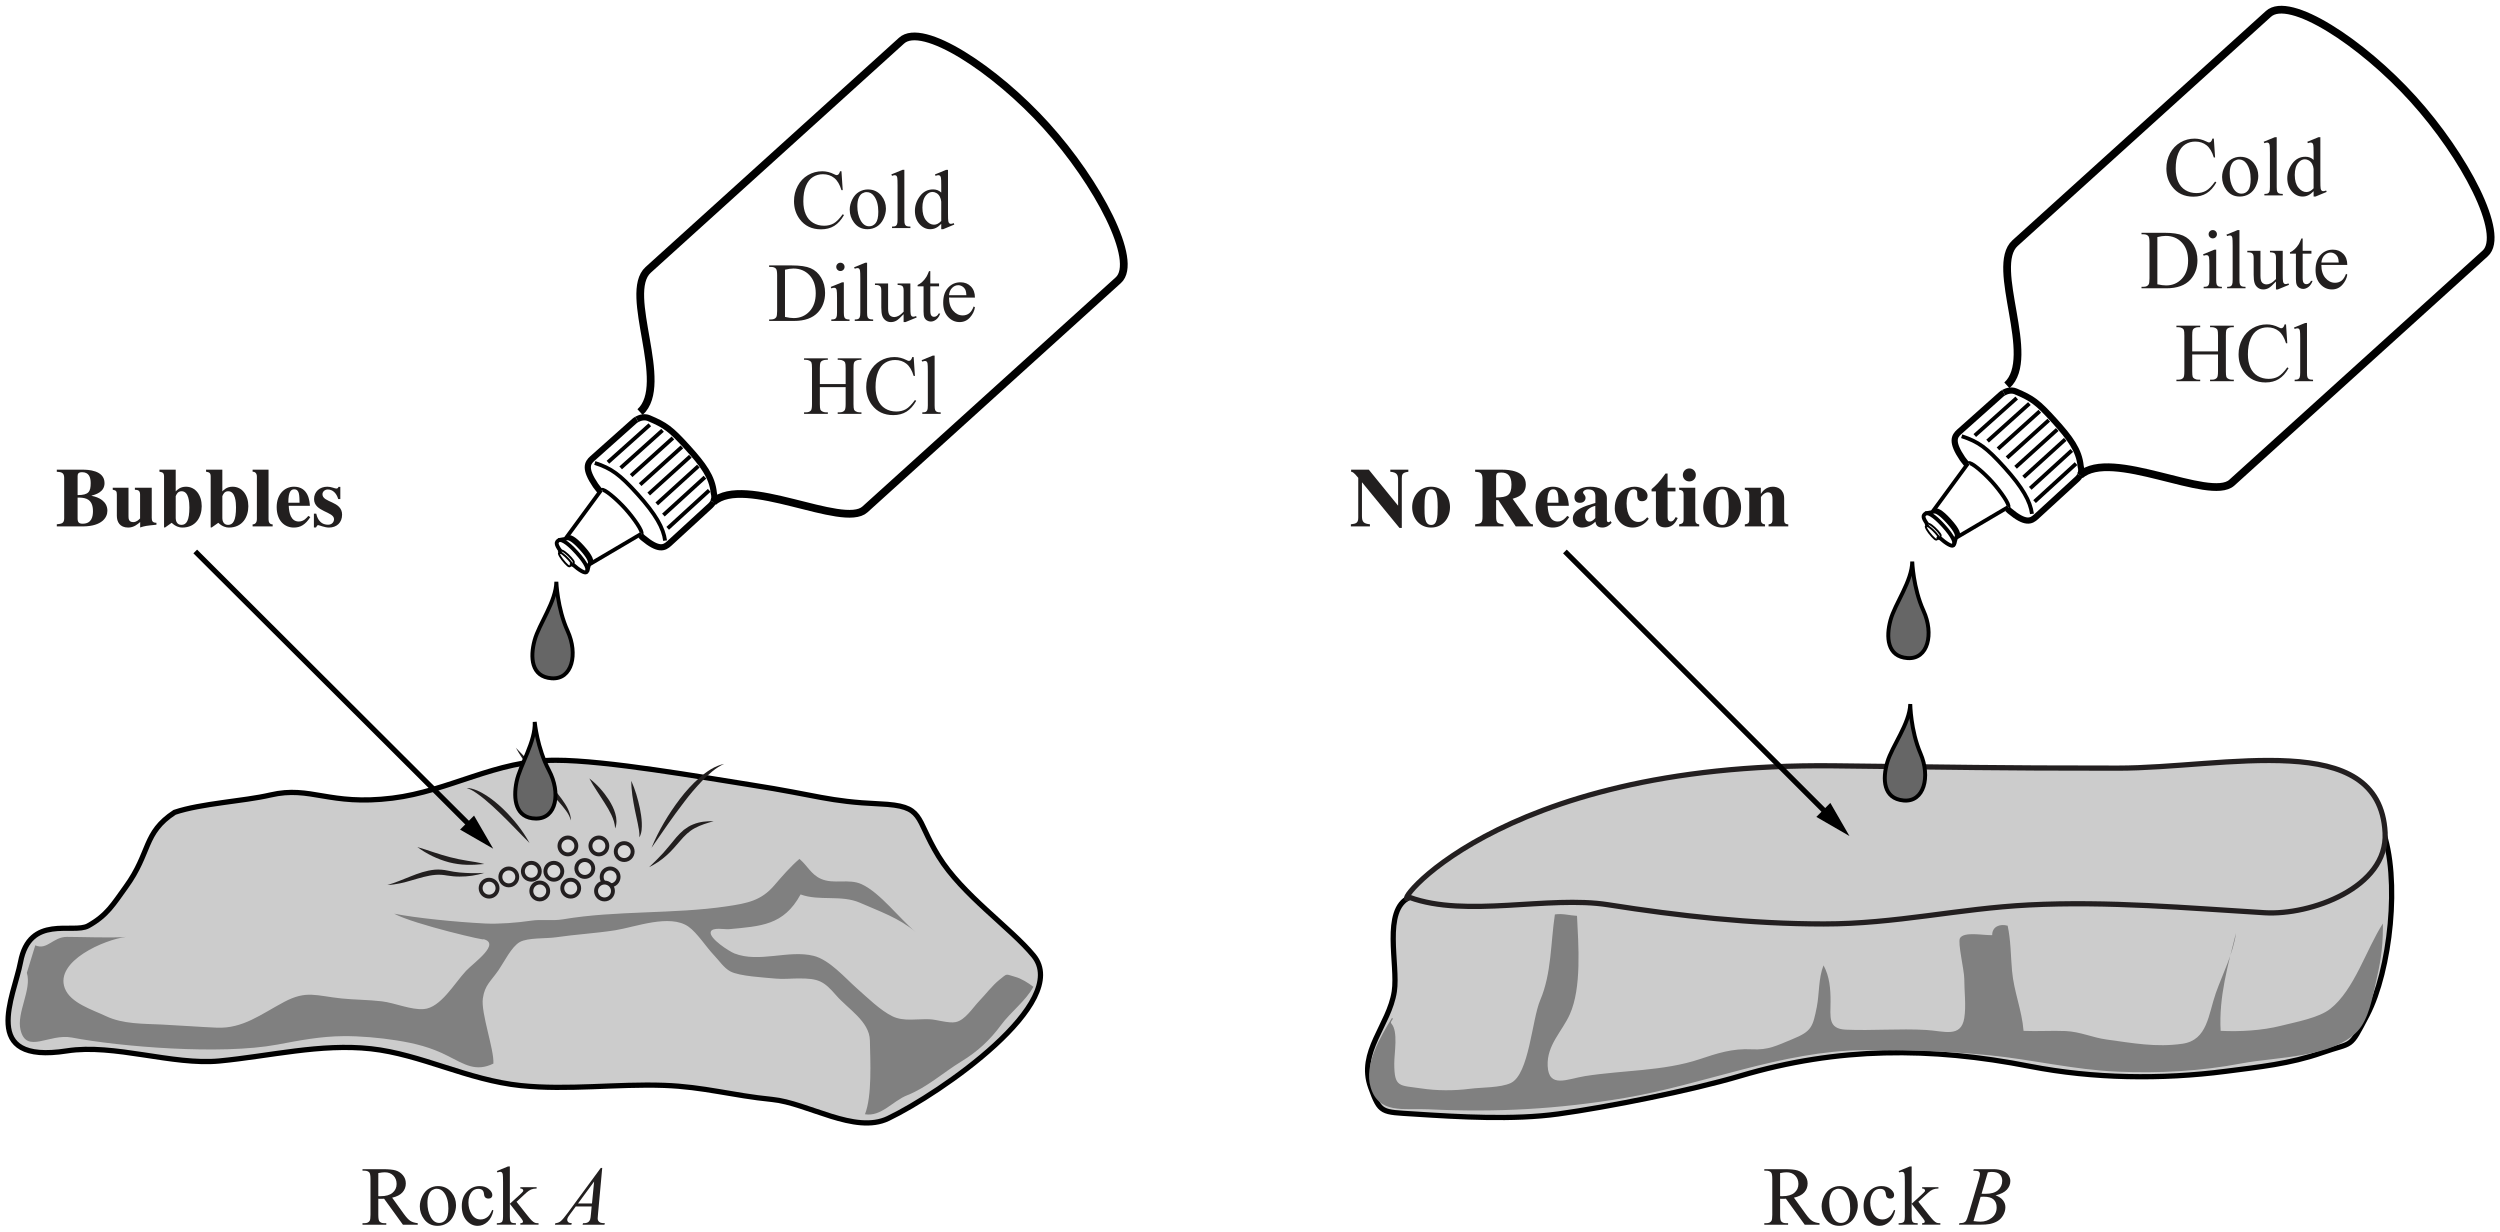 <?xml version="1.0" encoding="utf-8"?>
<!-- Generator: Adobe Illustrator 23.0.3, SVG Export Plug-In . SVG Version: 6.00 Build 0)  -->
<svg version="1.1" id="Layer_1" xmlns="http://www.w3.org/2000/svg" xmlns:xlink="http://www.w3.org/1999/xlink" x="0px" y="0px"
	 width="477px" height="235px" viewBox="0 0 477 235" enable-background="new 0 0 477 235" xml:space="preserve">
<path fill="#CCCCCC" stroke="#000000" d="M268.935,171.213c-5.199,2.401-2.131,12.852-2.903,17.965
	c-0.974,6.451-6.957,11.531-4.511,18.286c1.815,5.011,2.037,4.686,8.326,5.092c8.612,0.557,18.86,1.18,27.506-0.018
	c9.447-1.311,25.276-4.467,34.657-7.247c18.762-5.561,36.275-5.561,55.308-1.837c12.024,2.352,25.042,2.55,37.357,0.952
	c6.275-0.815,12.267-1.423,18.306-3.538c6.128-2.15,5.21-0.545,8.682-7.213c4.386-8.439,6.378-25.988,2.883-35.493"/>
<path fill="#CCCCCC" stroke="#000000" d="M33.317,154.993c5.091-1.714,13.127-2.109,18.281-3.31
	c7.766-1.81,11.124,2.101,23.273,0.602c10.851-1.338,19.727-7.24,31.17-7.229c9.696,0.01,28.084,3.269,37.242,4.7
	c12.89,2.014,14.649,3.175,24.571,3.625c8.659,0.393,6.622,2.482,11.229,10.005c4.481,7.316,13.796,13.658,18.129,18.95
	c7.297,8.909-17.677,26.229-27.747,31.063c-6.346,3.047-15.321-2.95-22.154-3.626c-7.606-0.749-13.014-2.416-20.609-2.685
	c-8.97-0.317-18.401,0.97-27.334,0.042c-10.149-1.058-19.033-5.974-28.591-7.025c-9.549-1.048-19.338,1.412-28.905,2.328
	c-8.943,0.854-20.09-3.334-29.098-1.925c-16.872,2.642-10.071-10.473-8.862-16.917c1.724-9.199,10.051-5.358,12.906-6.94
	c3.623-2.01,4.817-4.156,7.188-7.428C28.776,162.639,27.297,158.926,33.317,154.993z"/>
<g>
	<path fill="#221F1F" d="M79.703,233.673h-2.828l-3.585-4.953c-0.266,0.011-0.482,0.016-0.648,0.016
		c-0.068,0-0.141-0.001-0.219-0.004c-0.078-0.002-0.159-0.006-0.242-0.012v3.078c0,0.667,0.073,1.081,0.219,1.242
		c0.198,0.229,0.495,0.344,0.891,0.344h0.414v0.289h-4.539v-0.289h0.398c0.448,0,0.768-0.146,0.961-0.438
		c0.109-0.161,0.164-0.544,0.164-1.148v-6.844c0-0.666-0.073-1.08-0.219-1.242c-0.203-0.229-0.505-0.344-0.906-0.344h-0.398v-0.289
		h3.859c1.125,0,1.954,0.082,2.488,0.246c0.534,0.164,0.987,0.467,1.359,0.906c0.373,0.44,0.559,0.965,0.559,1.574
		c0,0.651-0.212,1.217-0.637,1.695c-0.424,0.479-1.082,0.818-1.972,1.016l2.187,3.039c0.5,0.698,0.93,1.161,1.289,1.391
		s0.828,0.375,1.406,0.438V233.673z M72.18,228.227c0.099,0,0.185,0.002,0.258,0.004c0.073,0.003,0.133,0.004,0.18,0.004
		c1.01,0,1.772-0.219,2.285-0.656c0.513-0.438,0.77-0.994,0.77-1.672c0-0.661-0.207-1.199-0.621-1.613s-0.962-0.621-1.645-0.621
		c-0.302,0-0.711,0.05-1.227,0.148V228.227z"/>
	<path fill="#221F1F" d="M83.562,226.305c1.083,0,1.953,0.412,2.609,1.234c0.557,0.703,0.836,1.511,0.836,2.422
		c0,0.641-0.154,1.289-0.461,1.945c-0.308,0.656-0.73,1.151-1.27,1.484s-1.14,0.5-1.801,0.5c-1.078,0-1.935-0.43-2.57-1.289
		c-0.537-0.724-0.805-1.536-0.805-2.438c0-0.656,0.163-1.309,0.488-1.957c0.325-0.648,0.754-1.127,1.285-1.438
		C82.406,226.461,82.968,226.305,83.562,226.305z M83.32,226.813c-0.276,0-0.554,0.082-0.832,0.246
		c-0.279,0.164-0.504,0.452-0.676,0.863c-0.172,0.412-0.258,0.94-0.258,1.586c0,1.042,0.207,1.94,0.621,2.695
		s0.959,1.133,1.637,1.133c0.505,0,0.922-0.208,1.25-0.625s0.492-1.133,0.492-2.148c0-1.271-0.273-2.271-0.82-3
		C84.364,227.063,83.893,226.813,83.32,226.813z"/>
	<path fill="#221F1F" d="M94.14,230.954c-0.193,0.942-0.57,1.668-1.133,2.176s-1.185,0.762-1.867,0.762
		c-0.813,0-1.521-0.341-2.125-1.023c-0.604-0.683-0.906-1.604-0.906-2.766c0-1.125,0.334-2.039,1.004-2.742
		c0.669-0.703,1.473-1.055,2.41-1.055c0.703,0,1.281,0.187,1.734,0.559c0.453,0.373,0.68,0.76,0.68,1.16
		c0,0.198-0.064,0.358-0.191,0.48c-0.128,0.123-0.306,0.184-0.535,0.184c-0.308,0-0.539-0.099-0.695-0.297
		c-0.089-0.109-0.147-0.317-0.176-0.625c-0.029-0.307-0.134-0.541-0.316-0.703c-0.183-0.156-0.435-0.234-0.758-0.234
		c-0.521,0-0.94,0.193-1.258,0.578c-0.422,0.511-0.633,1.186-0.633,2.023c0,0.854,0.209,1.608,0.629,2.262
		c0.419,0.653,0.985,0.98,1.699,0.98c0.51,0,0.969-0.175,1.375-0.523c0.286-0.239,0.565-0.675,0.836-1.305L94.14,230.954z"/>
	<path fill="#221F1F" d="M97.28,222.563v7.117l1.82-1.656c0.385-0.354,0.609-0.578,0.672-0.672c0.042-0.063,0.063-0.125,0.063-0.188
		c0-0.104-0.043-0.193-0.129-0.27c-0.086-0.075-0.228-0.118-0.426-0.129v-0.25h3.109v0.25c-0.427,0.011-0.783,0.076-1.066,0.195
		c-0.284,0.12-0.595,0.334-0.934,0.641l-1.836,1.695l1.836,2.32c0.51,0.641,0.854,1.047,1.031,1.219
		c0.25,0.245,0.469,0.403,0.656,0.477c0.13,0.052,0.356,0.078,0.679,0.078v0.281H99.28v-0.281c0.198-0.005,0.332-0.035,0.402-0.09
		s0.105-0.132,0.105-0.23c0-0.12-0.104-0.313-0.313-0.578l-2.195-2.805v2.375c0,0.464,0.032,0.769,0.098,0.914
		c0.065,0.146,0.157,0.25,0.277,0.313c0.12,0.063,0.38,0.097,0.781,0.102v0.281h-3.641v-0.281c0.364,0,0.638-0.044,0.82-0.133
		c0.109-0.058,0.192-0.146,0.25-0.266c0.078-0.172,0.117-0.469,0.117-0.891v-6.516c0-0.828-0.019-1.334-0.055-1.52
		c-0.037-0.185-0.097-0.313-0.18-0.383c-0.083-0.07-0.193-0.105-0.328-0.105c-0.109,0-0.273,0.045-0.492,0.133l-0.133-0.273
		l2.125-0.875H97.28z"/>
	<path fill="#221F1F" d="M114.904,222.837l-0.804,8.813c-0.042,0.411-0.063,0.683-0.063,0.813c0,0.208,0.039,0.367,0.117,0.477
		c0.099,0.151,0.233,0.263,0.402,0.336c0.169,0.073,0.455,0.109,0.855,0.109l-0.086,0.289h-4.171l0.086-0.289h0.18
		c0.338,0,0.614-0.073,0.828-0.219c0.151-0.099,0.268-0.263,0.352-0.492c0.057-0.161,0.112-0.542,0.164-1.141l0.125-1.344h-3.031
		l-1.078,1.461c-0.245,0.328-0.398,0.563-0.461,0.707s-0.094,0.277-0.094,0.402c0,0.167,0.067,0.31,0.203,0.43
		c0.135,0.12,0.359,0.185,0.672,0.195l-0.086,0.289h-3.133l0.086-0.289c0.386-0.016,0.725-0.145,1.02-0.387
		c0.294-0.242,0.733-0.759,1.316-1.551l6.328-8.609H114.904z M113.358,225.438l-3.07,4.18h2.664L113.358,225.438z"/>
</g>
<g>
	<path fill="#221F1F" d="M347.167,233.673h-2.828l-3.586-4.953c-0.266,0.011-0.482,0.016-0.648,0.016
		c-0.067,0-0.141-0.001-0.219-0.004c-0.078-0.002-0.159-0.006-0.242-0.012v3.078c0,0.667,0.073,1.081,0.219,1.242
		c0.198,0.229,0.494,0.344,0.891,0.344h0.414v0.289h-4.539v-0.289h0.398c0.448,0,0.769-0.146,0.961-0.438
		c0.109-0.161,0.164-0.544,0.164-1.148v-6.844c0-0.666-0.073-1.08-0.219-1.242c-0.203-0.229-0.505-0.344-0.906-0.344h-0.398v-0.289
		h3.859c1.125,0,1.954,0.082,2.488,0.246c0.533,0.164,0.986,0.467,1.359,0.906c0.372,0.44,0.559,0.965,0.559,1.574
		c0,0.651-0.213,1.217-0.637,1.695c-0.425,0.479-1.082,0.818-1.973,1.016l2.188,3.039c0.5,0.698,0.93,1.161,1.289,1.391
		s0.828,0.375,1.406,0.438V233.673z M339.643,228.227c0.099,0,0.185,0.002,0.258,0.004c0.073,0.003,0.133,0.004,0.18,0.004
		c1.01,0,1.771-0.219,2.285-0.656c0.513-0.438,0.77-0.994,0.77-1.672c0-0.661-0.207-1.199-0.621-1.613s-0.963-0.621-1.645-0.621
		c-0.303,0-0.711,0.05-1.227,0.148V228.227z"/>
	<path fill="#221F1F" d="M351.026,226.305c1.083,0,1.953,0.412,2.609,1.234c0.557,0.703,0.836,1.511,0.836,2.422
		c0,0.641-0.154,1.289-0.461,1.945c-0.308,0.656-0.73,1.151-1.27,1.484s-1.14,0.5-1.801,0.5c-1.078,0-1.935-0.43-2.57-1.289
		c-0.536-0.724-0.805-1.536-0.805-2.438c0-0.656,0.163-1.309,0.488-1.957s0.754-1.127,1.285-1.438
		C349.87,226.461,350.432,226.305,351.026,226.305z M350.784,226.813c-0.276,0-0.554,0.082-0.832,0.246s-0.504,0.452-0.676,0.863
		c-0.172,0.412-0.258,0.94-0.258,1.586c0,1.042,0.207,1.94,0.621,2.695s0.96,1.133,1.637,1.133c0.505,0,0.922-0.208,1.25-0.625
		s0.492-1.133,0.492-2.148c0-1.271-0.273-2.271-0.82-3C351.828,227.063,351.356,226.813,350.784,226.813z"/>
	<path fill="#221F1F" d="M361.603,230.954c-0.193,0.942-0.57,1.668-1.133,2.176s-1.186,0.762-1.867,0.762
		c-0.813,0-1.521-0.341-2.125-1.023s-0.906-1.604-0.906-2.766c0-1.125,0.335-2.039,1.004-2.742s1.473-1.055,2.41-1.055
		c0.703,0,1.281,0.187,1.734,0.559c0.453,0.373,0.68,0.76,0.68,1.16c0,0.198-0.064,0.358-0.191,0.48
		c-0.128,0.123-0.307,0.184-0.535,0.184c-0.308,0-0.539-0.099-0.695-0.297c-0.089-0.109-0.147-0.317-0.176-0.625
		c-0.029-0.307-0.135-0.541-0.316-0.703c-0.183-0.156-0.436-0.234-0.758-0.234c-0.521,0-0.94,0.193-1.258,0.578
		c-0.422,0.511-0.633,1.186-0.633,2.023c0,0.854,0.21,1.608,0.629,2.262s0.985,0.98,1.699,0.98c0.51,0,0.969-0.175,1.375-0.523
		c0.286-0.239,0.564-0.675,0.836-1.305L361.603,230.954z"/>
	<path fill="#221F1F" d="M364.744,222.563v7.117l1.82-1.656c0.385-0.354,0.609-0.578,0.672-0.672
		c0.041-0.063,0.063-0.125,0.063-0.188c0-0.104-0.043-0.193-0.129-0.27c-0.086-0.075-0.229-0.118-0.426-0.129v-0.25h3.109v0.25
		c-0.428,0.011-0.783,0.076-1.066,0.195c-0.284,0.12-0.596,0.334-0.934,0.641l-1.836,1.695l1.836,2.32
		c0.51,0.641,0.854,1.047,1.031,1.219c0.25,0.245,0.469,0.403,0.656,0.477c0.13,0.052,0.356,0.078,0.68,0.078v0.281h-3.477v-0.281
		c0.197-0.005,0.332-0.035,0.402-0.09s0.105-0.132,0.105-0.23c0-0.12-0.104-0.313-0.313-0.578l-2.195-2.805v2.375
		c0,0.464,0.032,0.769,0.098,0.914s0.157,0.25,0.277,0.313s0.38,0.097,0.781,0.102v0.281h-3.641v-0.281
		c0.364,0,0.638-0.044,0.82-0.133c0.109-0.058,0.192-0.146,0.25-0.266c0.078-0.172,0.117-0.469,0.117-0.891v-6.516
		c0-0.828-0.019-1.334-0.055-1.52c-0.036-0.185-0.097-0.313-0.18-0.383s-0.192-0.105-0.328-0.105c-0.109,0-0.273,0.045-0.492,0.133
		l-0.133-0.273l2.125-0.875H364.744z"/>
	<path fill="#221F1F" d="M376.494,223.368l0.109-0.289h3.781c0.635,0,1.201,0.1,1.699,0.297c0.497,0.198,0.869,0.475,1.117,0.828
		c0.247,0.354,0.371,0.729,0.371,1.125c0,0.609-0.221,1.16-0.66,1.652c-0.44,0.492-1.158,0.855-2.152,1.09
		c0.641,0.24,1.111,0.558,1.414,0.953c0.302,0.396,0.453,0.831,0.453,1.305c0,0.526-0.136,1.028-0.406,1.508
		c-0.271,0.479-0.619,0.852-1.043,1.117c-0.425,0.266-0.937,0.461-1.535,0.586c-0.428,0.089-1.094,0.133-2,0.133h-3.883l0.102-0.289
		c0.406-0.011,0.683-0.05,0.828-0.117c0.208-0.089,0.356-0.206,0.445-0.352c0.125-0.198,0.292-0.651,0.5-1.359l1.898-6.414
		c0.161-0.541,0.242-0.922,0.242-1.141c0-0.192-0.071-0.345-0.215-0.457c-0.144-0.111-0.415-0.168-0.816-0.168
		C376.655,223.376,376.572,223.374,376.494,223.368z M376.541,232.985c0.563,0.073,1.003,0.109,1.32,0.109
		c0.813,0,1.532-0.245,2.16-0.734c0.627-0.489,0.941-1.153,0.941-1.992c0-0.641-0.194-1.141-0.582-1.5
		c-0.389-0.359-1.015-0.539-1.879-0.539c-0.167,0-0.37,0.008-0.609,0.023L376.541,232.985z M378.08,227.766
		c0.338,0.011,0.583,0.016,0.734,0.016c1.083,0,1.889-0.235,2.418-0.707c0.528-0.471,0.793-1.061,0.793-1.77
		c0-0.536-0.162-0.954-0.484-1.254c-0.323-0.299-0.839-0.449-1.547-0.449c-0.188,0-0.428,0.031-0.719,0.094L378.08,227.766z"/>
</g>
<path fill="#D9D9D9" stroke="#231F20" stroke-width="0.75" d="M98.689,167.315c0,0.891-0.721,1.612-1.611,1.612
	c-0.891,0-1.611-0.721-1.611-1.612c0-0.89,0.721-1.611,1.611-1.611C97.968,165.704,98.689,166.425,98.689,167.315z"/>
<path fill="#D9D9D9" stroke="#231F20" stroke-width="0.75" d="M104.597,170c0,0.89-0.72,1.61-1.611,1.61
	c-0.891,0-1.611-0.72-1.611-1.61c0-0.89,0.721-1.611,1.611-1.611C103.877,168.389,104.597,169.111,104.597,170z"/>
<path fill="#D9D9D9" stroke="#231F20" stroke-width="0.75" d="M102.986,166.24c0,0.891-0.721,1.612-1.611,1.612
	c-0.891,0-1.611-0.722-1.611-1.612c0-0.889,0.721-1.611,1.611-1.611C102.265,164.629,102.986,165.351,102.986,166.24z"/>
<path fill="#D9D9D9" stroke="#231F20" stroke-width="0.75" d="M107.283,166.24c0,0.891-0.72,1.612-1.611,1.612
	s-1.611-0.722-1.611-1.612c0-0.889,0.721-1.611,1.611-1.611S107.283,165.351,107.283,166.24z"/>
<circle fill="#D9D9D9" stroke="#231F20" stroke-width="0.75" cx="108.894" cy="169.463" r="1.611"/>
<path fill="#D9D9D9" stroke="#231F20" stroke-width="0.75" d="M113.19,165.704c0,0.889-0.721,1.611-1.611,1.611
	s-1.611-0.721-1.611-1.611c0-0.89,0.721-1.612,1.611-1.612S113.19,164.815,113.19,165.704z"/>
<path fill="#D9D9D9" stroke="#231F20" stroke-width="0.75" d="M109.967,161.406c0,0.89-0.721,1.612-1.611,1.612
	c-0.891,0-1.611-0.722-1.611-1.612c0-0.889,0.721-1.611,1.611-1.611C109.246,159.796,109.967,160.517,109.967,161.406z"/>
<path fill="#D9D9D9" stroke="#231F20" stroke-width="0.75" d="M118.023,167.315c0,0.891-0.72,1.612-1.611,1.612
	c-0.891,0-1.611-0.721-1.611-1.612c0-0.89,0.721-1.611,1.611-1.611C117.303,165.704,118.023,166.425,118.023,167.315z"/>
<path fill="#D9D9D9" stroke="#231F20" stroke-width="0.75" d="M116.95,170c0,0.89-0.72,1.61-1.611,1.61
	c-0.891,0-1.611-0.72-1.611-1.61c0-0.89,0.721-1.611,1.611-1.611C116.23,168.389,116.95,169.111,116.95,170z"/>
<path fill="#D9D9D9" stroke="#231F20" stroke-width="0.75" d="M120.709,162.482c0,0.889-0.721,1.611-1.611,1.611
	c-0.891,0-1.611-0.722-1.611-1.611s0.72-1.612,1.611-1.612C119.988,160.869,120.709,161.592,120.709,162.482z"/>
<path fill="#D9D9D9" stroke="#231F20" stroke-width="0.75" d="M115.875,161.406c0,0.89-0.721,1.612-1.611,1.612
	c-0.891,0-1.611-0.722-1.611-1.612c0-0.889,0.72-1.611,1.611-1.611C115.155,159.796,115.875,160.517,115.875,161.406z"/>
<circle fill="#D9D9D9" stroke="#231F20" stroke-width="0.75" cx="93.319" cy="169.463" r="1.611"/>
<g>
	<path fill="#221F1F" d="M124.304,161.77c1.377-3.344,3.246-6.466,5.438-9.355c1.101-1.44,2.325-2.801,3.699-4.006
		c1.361-1.191,2.934-2.29,4.729-2.661c-1.656,0.741-2.954,1.98-4.193,3.229c-1.219,1.278-2.376,2.625-3.443,4.049
		C128.356,155.842,126.367,158.809,124.304,161.77z"/>
</g>
<g>
	<path fill="#221F1F" d="M123.84,165.467c0.953-0.905,1.868-1.804,2.725-2.747c0.854-0.948,1.625-1.955,2.479-2.962
		c0.429-0.497,0.911-0.98,1.432-1.421c0.549-0.41,1.128-0.799,1.77-1.038c1.266-0.525,2.614-0.648,3.919-0.612
		c-1.265,0.349-2.497,0.73-3.583,1.317c-1.093,0.58-1.963,1.435-2.785,2.411c-0.838,0.957-1.683,1.988-2.685,2.857
		C126.128,164.157,125.011,164.882,123.84,165.467z"/>
</g>
<g>
	<path fill="#221F1F" d="M120.451,148.983c0.764,1.706,1.261,3.463,1.645,5.263c0.173,0.903,0.325,1.817,0.36,2.754
		c0.025,0.919,0.018,1.934-0.466,2.767c0.072-0.927-0.147-1.789-0.309-2.673l-0.565-2.651
		C120.771,152.661,120.444,150.854,120.451,148.983z"/>
</g>
<g>
	<path fill="#221F1F" d="M112.441,148.52c1.488,1.149,2.728,2.551,3.752,4.13c0.494,0.799,0.942,1.648,1.203,2.581
		c0.273,0.915,0.339,1.961-0.026,2.841c-0.056-0.944-0.331-1.773-0.706-2.571c-0.379-0.793-0.829-1.563-1.317-2.318
		c-0.475-0.763-0.979-1.516-1.476-2.284C113.377,150.13,112.876,149.358,112.441,148.52z"/>
</g>
<g>
	<path fill="#221F1F" d="M98.421,142.667c2.062,2.104,4.005,4.244,5.965,6.407c0.963,1.096,1.934,2.194,2.806,3.392
		c0.432,0.603,0.85,1.221,1.178,1.902c0.304,0.678,0.599,1.414,0.527,2.165c-0.157-0.724-0.521-1.345-0.949-1.915
		c-0.406-0.584-0.893-1.118-1.363-1.661l-2.945-3.216C101.702,147.554,99.854,145.244,98.421,142.667z"/>
</g>
<g>
	<path fill="#221F1F" d="M101.039,160.847c-1.94-1.918-3.749-3.883-5.682-5.728c-0.953-0.934-1.943-1.823-2.963-2.674
		c-0.52-0.408-1.036-0.831-1.591-1.188c-0.543-0.384-1.121-0.713-1.781-0.887c0.696-0.053,1.373,0.204,2.013,0.455
		c0.641,0.271,1.238,0.621,1.82,0.99c1.155,0.753,2.207,1.64,3.195,2.584C98.005,156.309,99.726,158.453,101.039,160.847z"/>
</g>
<g>
	<path fill="#221F1F" d="M79.626,161.617c1.09,0.299,2.129,0.681,3.177,1.016c1.047,0.334,2.083,0.672,3.135,0.932
		c1.047,0.281,2.109,0.477,3.19,0.66c1.082,0.174,2.194,0.327,3.285,0.626c-1.122,0.116-2.23,0.182-3.358,0.151
		c-1.128-0.027-2.263-0.192-3.366-0.469C83.489,163.946,81.437,162.952,79.626,161.617z"/>
</g>
<g>
	<path fill="#221F1F" d="M73.924,168.858c1.525-0.439,2.945-1.064,4.413-1.64c1.46-0.581,2.989-1.134,4.649-1.287
		c0.82-0.065,1.695,0.017,2.477,0.187c0.742,0.176,1.504,0.271,2.271,0.354c1.535,0.137,3.099,0.176,4.679,0.074
		c-1.512,0.485-3.112,0.716-4.718,0.706c-0.805,0.007-1.611-0.073-2.412-0.204c-0.762-0.133-1.465-0.19-2.216-0.12
		c-1.487,0.116-2.967,0.594-4.477,1.026C77.086,168.403,75.514,168.802,73.924,168.858z"/>
</g>
<g>
	<path fill="#221F1F" d="M160.55,32.678l0.242,3.602h-0.242c-0.323-1.078-0.784-1.854-1.383-2.328
		c-0.599-0.474-1.317-0.711-2.156-0.711c-0.703,0-1.339,0.179-1.906,0.535c-0.568,0.357-1.015,0.926-1.34,1.707
		c-0.326,0.781-0.488,1.753-0.488,2.914c0,0.959,0.153,1.789,0.461,2.492c0.307,0.703,0.77,1.242,1.387,1.617
		s1.321,0.563,2.113,0.563c0.688,0,1.294-0.147,1.82-0.441c0.526-0.294,1.104-0.879,1.734-1.754l0.242,0.156
		c-0.531,0.942-1.151,1.633-1.859,2.07c-0.708,0.438-1.549,0.656-2.523,0.656c-1.755,0-3.115-0.651-4.078-1.953
		c-0.719-0.969-1.078-2.109-1.078-3.422c0-1.057,0.237-2.028,0.711-2.914c0.474-0.885,1.126-1.571,1.957-2.059
		c0.831-0.486,1.738-0.73,2.723-0.73c0.766,0,1.521,0.188,2.265,0.563c0.219,0.115,0.375,0.172,0.469,0.172
		c0.141,0,0.263-0.049,0.367-0.148c0.136-0.141,0.232-0.336,0.289-0.586H160.55z"/>
	<path fill="#221F1F" d="M165.589,36.146c1.083,0,1.953,0.412,2.609,1.234c0.557,0.703,0.836,1.511,0.836,2.422
		c0,0.641-0.154,1.289-0.461,1.945c-0.308,0.656-0.73,1.151-1.27,1.484s-1.14,0.5-1.801,0.5c-1.078,0-1.935-0.43-2.57-1.289
		c-0.537-0.724-0.805-1.536-0.805-2.438c0-0.656,0.163-1.309,0.488-1.957c0.325-0.648,0.754-1.127,1.285-1.438
		C164.433,36.302,164.995,36.146,165.589,36.146z M165.347,36.654c-0.276,0-0.554,0.082-0.832,0.246
		c-0.279,0.164-0.504,0.452-0.676,0.863c-0.172,0.412-0.258,0.94-0.258,1.586c0,1.042,0.207,1.94,0.621,2.695
		s0.959,1.133,1.637,1.133c0.505,0,0.922-0.208,1.25-0.625s0.492-1.133,0.492-2.148c0-1.271-0.273-2.271-0.82-3
		C166.391,36.904,165.919,36.654,165.347,36.654z"/>
	<path fill="#221F1F" d="M172.55,32.404v9.492c0,0.448,0.032,0.745,0.098,0.891c0.065,0.146,0.165,0.257,0.301,0.332
		c0.135,0.075,0.388,0.113,0.758,0.113v0.281h-3.508v-0.281c0.328,0,0.552-0.034,0.672-0.102c0.12-0.067,0.213-0.18,0.281-0.336
		c0.067-0.156,0.102-0.456,0.102-0.898v-6.5c0-0.807-0.019-1.303-0.055-1.488c-0.037-0.185-0.095-0.311-0.176-0.379
		c-0.081-0.067-0.184-0.102-0.309-0.102c-0.136,0-0.308,0.042-0.516,0.125l-0.133-0.273l2.133-0.875H172.55z"/>
	<path fill="#221F1F" d="M179.588,42.709c-0.349,0.364-0.69,0.626-1.023,0.785c-0.333,0.159-0.693,0.238-1.078,0.238
		c-0.781,0-1.464-0.327-2.047-0.98c-0.583-0.653-0.875-1.493-0.875-2.52c0-1.025,0.323-1.965,0.969-2.816
		c0.646-0.852,1.477-1.277,2.492-1.277c0.63,0,1.151,0.201,1.563,0.602v-1.32c0-0.817-0.02-1.32-0.059-1.508
		s-0.101-0.314-0.184-0.383c-0.083-0.067-0.188-0.102-0.313-0.102c-0.136,0-0.315,0.042-0.539,0.125l-0.102-0.273l2.133-0.875h0.352
		v8.273c0,0.839,0.02,1.351,0.059,1.535s0.102,0.313,0.188,0.387s0.186,0.109,0.301,0.109c0.141,0,0.328-0.044,0.562-0.133
		l0.086,0.273l-2.125,0.883h-0.359V42.709z M179.588,42.162v-3.688c-0.031-0.354-0.125-0.677-0.281-0.969
		c-0.156-0.291-0.363-0.512-0.621-0.66s-0.509-0.223-0.754-0.223c-0.458,0-0.867,0.206-1.227,0.617
		c-0.474,0.542-0.711,1.334-0.711,2.375c0,1.052,0.229,1.858,0.688,2.418c0.458,0.56,0.969,0.84,1.531,0.84
		C178.687,42.873,179.146,42.636,179.588,42.162z"/>
	<path fill="#221F1F" d="M146.753,61.237v-0.289h0.398c0.448,0,0.766-0.144,0.953-0.43c0.114-0.172,0.172-0.558,0.172-1.156v-6.844
		c0-0.661-0.073-1.075-0.219-1.242c-0.203-0.229-0.505-0.344-0.906-0.344h-0.398v-0.289h4.313c1.583,0,2.788,0.18,3.613,0.539
		c0.826,0.359,1.49,0.959,1.992,1.797c0.503,0.839,0.754,1.808,0.754,2.906c0,1.474-0.448,2.706-1.344,3.695
		c-1.005,1.104-2.536,1.656-4.593,1.656H146.753z M149.777,60.471c0.661,0.146,1.216,0.219,1.664,0.219
		c1.208,0,2.211-0.425,3.007-1.273c0.797-0.849,1.195-2,1.195-3.453c0-1.463-0.398-2.617-1.195-3.461
		c-0.796-0.844-1.82-1.266-3.07-1.266c-0.469,0-1.003,0.076-1.602,0.227V60.471z"/>
	<path fill="#221F1F" d="M161.003,53.87v5.75c0,0.448,0.032,0.746,0.098,0.895c0.065,0.148,0.161,0.259,0.289,0.332
		c0.127,0.073,0.36,0.109,0.699,0.109v0.281h-3.477v-0.281c0.349,0,0.583-0.034,0.703-0.102c0.12-0.067,0.215-0.18,0.285-0.336
		s0.105-0.456,0.105-0.898v-2.758c0-0.775-0.023-1.278-0.07-1.508c-0.037-0.166-0.094-0.282-0.172-0.348
		c-0.078-0.064-0.185-0.098-0.32-0.098c-0.146,0-0.323,0.039-0.531,0.117l-0.109-0.281l2.156-0.875H161.003z M160.354,50.128
		c0.219,0,0.405,0.077,0.559,0.23c0.153,0.154,0.23,0.34,0.23,0.559s-0.077,0.406-0.23,0.563c-0.154,0.156-0.34,0.234-0.559,0.234
		s-0.406-0.078-0.563-0.234s-0.234-0.344-0.234-0.563s0.077-0.404,0.23-0.559C159.941,50.205,160.13,50.128,160.354,50.128z"/>
	<path fill="#221F1F" d="M165.44,50.128v9.492c0,0.448,0.032,0.745,0.098,0.891c0.065,0.146,0.165,0.257,0.301,0.332
		c0.135,0.075,0.388,0.113,0.758,0.113v0.281h-3.508v-0.281c0.328,0,0.552-0.034,0.672-0.102c0.12-0.067,0.213-0.18,0.281-0.336
		c0.067-0.156,0.102-0.456,0.102-0.898v-6.5c0-0.807-0.019-1.303-0.055-1.488c-0.037-0.185-0.095-0.311-0.176-0.379
		c-0.081-0.067-0.184-0.102-0.309-0.102c-0.136,0-0.308,0.042-0.516,0.125l-0.133-0.273l2.133-0.875H165.44z"/>
	<path fill="#221F1F" d="M173.698,54.081v4.336c0,0.828,0.02,1.335,0.059,1.52s0.102,0.313,0.188,0.387s0.186,0.109,0.301,0.109
		c0.161,0,0.344-0.044,0.546-0.133l0.109,0.273l-2.14,0.883h-0.352V59.94c-0.615,0.667-1.083,1.086-1.406,1.258
		c-0.323,0.172-0.664,0.258-1.023,0.258c-0.401,0-0.749-0.116-1.043-0.348c-0.294-0.231-0.499-0.53-0.613-0.895
		c-0.115-0.364-0.172-0.88-0.172-1.547v-3.195c0-0.338-0.037-0.572-0.109-0.703c-0.073-0.13-0.181-0.23-0.324-0.301
		c-0.144-0.07-0.402-0.103-0.777-0.098v-0.289h2.508v4.789c0,0.667,0.116,1.104,0.348,1.313c0.231,0.208,0.512,0.313,0.84,0.313
		c0.224,0,0.478-0.07,0.762-0.211c0.284-0.141,0.621-0.409,1.012-0.805v-4.055c0-0.406-0.074-0.681-0.223-0.824
		c-0.148-0.143-0.457-0.22-0.926-0.23v-0.289H173.698z"/>
	<path fill="#221F1F" d="M177.502,51.729v2.352h1.672v0.547h-1.672v4.641c0,0.464,0.066,0.776,0.199,0.938s0.303,0.242,0.512,0.242
		c0.172,0,0.338-0.054,0.5-0.16c0.161-0.106,0.286-0.265,0.375-0.473h0.305c-0.183,0.511-0.44,0.895-0.773,1.152
		c-0.333,0.258-0.677,0.387-1.031,0.387c-0.24,0-0.474-0.066-0.703-0.199c-0.229-0.133-0.398-0.323-0.508-0.57
		s-0.164-0.629-0.164-1.145v-4.813h-1.133V54.37c0.286-0.114,0.579-0.309,0.879-0.582c0.299-0.273,0.566-0.598,0.801-0.973
		c0.12-0.197,0.286-0.56,0.5-1.086H177.502z"/>
	<path fill="#221F1F" d="M181.073,56.776c-0.005,1.063,0.252,1.896,0.773,2.5c0.521,0.604,1.133,0.906,1.836,0.906
		c0.469,0,0.876-0.129,1.223-0.387c0.346-0.258,0.637-0.699,0.871-1.324l0.242,0.156c-0.109,0.714-0.427,1.363-0.953,1.949
		c-0.526,0.586-1.185,0.879-1.977,0.879c-0.859,0-1.595-0.335-2.207-1.004c-0.612-0.669-0.918-1.569-0.918-2.699
		c0-1.224,0.313-2.178,0.941-2.863c0.627-0.685,1.415-1.027,2.363-1.027c0.802,0,1.461,0.265,1.977,0.793
		c0.516,0.529,0.773,1.236,0.773,2.121H181.073z M181.073,56.323h3.313c-0.026-0.458-0.081-0.781-0.164-0.969
		c-0.13-0.291-0.324-0.521-0.582-0.688c-0.258-0.166-0.527-0.25-0.809-0.25c-0.433,0-0.819,0.168-1.16,0.504
		C181.329,55.257,181.13,55.724,181.073,56.323z"/>
	<path fill="#221F1F" d="M156.429,73.281h4.921V70.25c0-0.541-0.034-0.898-0.102-1.07c-0.052-0.13-0.161-0.242-0.328-0.336
		c-0.224-0.125-0.461-0.188-0.711-0.188h-0.375v-0.289h4.531v0.289h-0.375c-0.25,0-0.487,0.061-0.711,0.18
		c-0.167,0.084-0.28,0.21-0.34,0.379c-0.06,0.17-0.09,0.515-0.09,1.035v6.836c0,0.536,0.034,0.891,0.102,1.063
		c0.052,0.13,0.159,0.242,0.32,0.336c0.229,0.125,0.469,0.188,0.719,0.188h0.375v0.289h-4.531v-0.289h0.375
		c0.432,0,0.747-0.128,0.945-0.383c0.13-0.167,0.195-0.567,0.195-1.203v-3.227h-4.921v3.227c0,0.536,0.034,0.891,0.102,1.063
		c0.052,0.13,0.161,0.242,0.328,0.336c0.224,0.125,0.461,0.188,0.711,0.188h0.383v0.289h-4.539v-0.289h0.375
		c0.438,0,0.755-0.128,0.953-0.383c0.125-0.167,0.188-0.567,0.188-1.203V70.25c0-0.541-0.034-0.898-0.102-1.07
		c-0.052-0.13-0.159-0.242-0.32-0.336c-0.229-0.125-0.469-0.188-0.719-0.188h-0.375v-0.289h4.539v0.289h-0.383
		c-0.25,0-0.487,0.061-0.711,0.18c-0.162,0.084-0.273,0.21-0.336,0.379c-0.063,0.17-0.094,0.515-0.094,1.035V73.281z"/>
	<path fill="#221F1F" d="M174.327,68.125l0.242,3.602h-0.242c-0.323-1.078-0.784-1.854-1.383-2.328
		c-0.599-0.474-1.317-0.711-2.156-0.711c-0.703,0-1.339,0.179-1.906,0.535c-0.568,0.357-1.015,0.926-1.34,1.707
		c-0.326,0.781-0.488,1.753-0.488,2.914c0,0.959,0.153,1.789,0.461,2.492c0.307,0.703,0.77,1.242,1.387,1.617
		s1.321,0.563,2.113,0.563c0.688,0,1.294-0.147,1.82-0.441c0.526-0.294,1.104-0.879,1.734-1.754l0.242,0.156
		c-0.531,0.942-1.151,1.633-1.859,2.07c-0.708,0.438-1.549,0.656-2.523,0.656c-1.755,0-3.115-0.651-4.078-1.953
		c-0.719-0.969-1.078-2.109-1.078-3.422c0-1.057,0.237-2.028,0.711-2.914c0.474-0.885,1.126-1.571,1.957-2.059
		c0.831-0.486,1.738-0.73,2.723-0.73c0.766,0,1.521,0.188,2.265,0.563c0.219,0.115,0.375,0.172,0.469,0.172
		c0.141,0,0.263-0.049,0.367-0.148c0.136-0.141,0.232-0.336,0.289-0.586H174.327z"/>
	<path fill="#221F1F" d="M178.327,67.851v9.492c0,0.448,0.032,0.745,0.098,0.891c0.065,0.146,0.165,0.257,0.301,0.332
		c0.135,0.075,0.388,0.113,0.758,0.113v0.281h-3.508v-0.281c0.328,0,0.552-0.034,0.672-0.102c0.12-0.067,0.213-0.18,0.281-0.336
		c0.067-0.156,0.102-0.456,0.102-0.898v-6.5c0-0.807-0.019-1.303-0.055-1.488c-0.037-0.185-0.095-0.311-0.176-0.379
		c-0.081-0.067-0.184-0.102-0.309-0.102c-0.136,0-0.308,0.042-0.516,0.125l-0.133-0.273l2.133-0.875H178.327z"/>
</g>
<g>
	<path fill="#221F1F" d="M422.397,26.448l0.242,3.602h-0.242c-0.323-1.078-0.784-1.854-1.383-2.328
		c-0.6-0.474-1.318-0.711-2.156-0.711c-0.703,0-1.339,0.179-1.906,0.535c-0.567,0.357-1.015,0.926-1.34,1.707
		s-0.488,1.753-0.488,2.915c0,0.959,0.153,1.789,0.461,2.492s0.77,1.242,1.387,1.617s1.321,0.563,2.113,0.563
		c0.688,0,1.294-0.147,1.82-0.441c0.525-0.294,1.104-0.879,1.734-1.754l0.242,0.156c-0.531,0.942-1.151,1.633-1.859,2.07
		c-0.709,0.438-1.55,0.656-2.523,0.656c-1.756,0-3.114-0.651-4.078-1.953c-0.719-0.969-1.078-2.109-1.078-3.422
		c0-1.057,0.237-2.029,0.711-2.915c0.474-0.885,1.126-1.571,1.957-2.059c0.83-0.486,1.738-0.73,2.723-0.73
		c0.766,0,1.521,0.188,2.266,0.563c0.219,0.115,0.375,0.172,0.469,0.172c0.141,0,0.263-0.049,0.367-0.148
		c0.135-0.141,0.231-0.336,0.289-0.586H422.397z"/>
	<path fill="#221F1F" d="M427.436,29.916c1.083,0,1.953,0.412,2.609,1.235c0.557,0.703,0.836,1.511,0.836,2.422
		c0,0.641-0.154,1.289-0.461,1.945c-0.308,0.656-0.73,1.151-1.27,1.484s-1.14,0.5-1.801,0.5c-1.078,0-1.935-0.43-2.57-1.289
		c-0.536-0.724-0.805-1.536-0.805-2.438c0-0.656,0.163-1.309,0.488-1.957c0.325-0.648,0.754-1.127,1.285-1.438
		C426.28,30.072,426.842,29.916,427.436,29.916z M427.194,30.425c-0.276,0-0.554,0.082-0.832,0.246s-0.504,0.452-0.676,0.863
		c-0.172,0.412-0.258,0.94-0.258,1.586c0,1.042,0.207,1.94,0.621,2.695s0.96,1.133,1.637,1.133c0.505,0,0.922-0.208,1.25-0.625
		s0.492-1.133,0.492-2.148c0-1.271-0.273-2.271-0.82-3C428.238,30.675,427.766,30.425,427.194,30.425z"/>
	<path fill="#221F1F" d="M434.396,26.174v9.493c0,0.448,0.032,0.745,0.098,0.891s0.165,0.257,0.301,0.332s0.388,0.113,0.758,0.113
		v0.281h-3.508v-0.281c0.328,0,0.552-0.034,0.672-0.102s0.214-0.18,0.281-0.336s0.102-0.456,0.102-0.898v-6.5
		c0-0.807-0.019-1.303-0.055-1.488c-0.036-0.185-0.095-0.311-0.176-0.379c-0.081-0.067-0.184-0.102-0.309-0.102
		c-0.136,0-0.308,0.042-0.516,0.125l-0.133-0.273l2.133-0.875H434.396z"/>
	<path fill="#221F1F" d="M441.435,36.479c-0.35,0.364-0.69,0.626-1.023,0.785c-0.334,0.159-0.692,0.238-1.078,0.238
		c-0.781,0-1.464-0.327-2.047-0.98s-0.875-1.493-0.875-2.52c0-1.025,0.323-1.965,0.969-2.816c0.646-0.852,1.477-1.278,2.492-1.278
		c0.63,0,1.15,0.201,1.563,0.602V29.19c0-0.817-0.02-1.32-0.059-1.508s-0.101-0.314-0.184-0.383
		c-0.084-0.067-0.188-0.102-0.313-0.102c-0.136,0-0.315,0.042-0.539,0.125l-0.102-0.273l2.133-0.875h0.352v8.274
		c0,0.839,0.02,1.351,0.059,1.535s0.102,0.313,0.188,0.387s0.186,0.109,0.301,0.109c0.141,0,0.328-0.044,0.563-0.133l0.086,0.273
		l-2.125,0.883h-0.359V36.479z M441.435,35.932v-3.688c-0.031-0.354-0.125-0.677-0.281-0.969c-0.156-0.291-0.363-0.512-0.621-0.66
		s-0.51-0.223-0.754-0.223c-0.458,0-0.867,0.206-1.227,0.617c-0.474,0.542-0.711,1.334-0.711,2.375c0,1.052,0.229,1.858,0.688,2.418
		s0.969,0.84,1.531,0.84C440.534,36.643,440.992,36.406,441.435,35.932z"/>
	<path fill="#221F1F" d="M408.6,55.008v-0.289h0.398c0.448,0,0.766-0.144,0.953-0.43c0.114-0.172,0.172-0.558,0.172-1.156v-6.844
		c0-0.661-0.073-1.075-0.219-1.242c-0.203-0.229-0.505-0.344-0.906-0.344H408.6v-0.289h4.313c1.583,0,2.787,0.18,3.613,0.539
		c0.825,0.359,1.489,0.959,1.992,1.797c0.502,0.839,0.754,1.808,0.754,2.906c0,1.474-0.448,2.706-1.344,3.695
		c-1.006,1.104-2.537,1.656-4.594,1.656H408.6z M411.624,54.242c0.661,0.146,1.216,0.219,1.664,0.219
		c1.208,0,2.211-0.425,3.008-1.273s1.195-2,1.195-3.453c0-1.463-0.398-2.617-1.195-3.461s-1.82-1.266-3.07-1.266
		c-0.469,0-1.003,0.076-1.602,0.227V54.242z"/>
	<path fill="#221F1F" d="M422.85,47.64v5.75c0,0.448,0.032,0.746,0.098,0.895s0.161,0.259,0.289,0.332s0.36,0.109,0.699,0.109v0.281
		h-3.477v-0.281c0.349,0,0.583-0.034,0.703-0.102s0.215-0.18,0.285-0.336s0.105-0.456,0.105-0.898v-2.758
		c0-0.775-0.023-1.278-0.07-1.508c-0.036-0.166-0.094-0.282-0.172-0.348c-0.078-0.064-0.185-0.098-0.32-0.098
		c-0.146,0-0.323,0.039-0.531,0.117l-0.109-0.281l2.156-0.875H422.85z M422.202,43.898c0.219,0,0.405,0.077,0.559,0.23
		c0.153,0.154,0.23,0.34,0.23,0.559s-0.077,0.406-0.23,0.563s-0.34,0.234-0.559,0.234s-0.406-0.078-0.563-0.234
		s-0.234-0.344-0.234-0.563s0.077-0.404,0.23-0.559C421.789,43.975,421.978,43.898,422.202,43.898z"/>
	<path fill="#221F1F" d="M427.287,43.898v9.492c0,0.448,0.032,0.745,0.098,0.891s0.165,0.257,0.301,0.332s0.388,0.113,0.758,0.113
		v0.281h-3.508v-0.281c0.328,0,0.552-0.034,0.672-0.102s0.214-0.18,0.281-0.336s0.102-0.456,0.102-0.898v-6.5
		c0-0.807-0.019-1.303-0.055-1.488c-0.036-0.185-0.095-0.311-0.176-0.379c-0.081-0.067-0.184-0.102-0.309-0.102
		c-0.136,0-0.308,0.042-0.516,0.125l-0.133-0.273l2.133-0.875H427.287z"/>
	<path fill="#221F1F" d="M435.544,47.851v4.336c0,0.828,0.02,1.335,0.059,1.52s0.102,0.313,0.188,0.387s0.186,0.109,0.301,0.109
		c0.161,0,0.344-0.044,0.547-0.133l0.109,0.273l-2.141,0.883h-0.352v-1.516c-0.615,0.667-1.084,1.086-1.406,1.258
		c-0.323,0.172-0.664,0.258-1.023,0.258c-0.401,0-0.749-0.116-1.043-0.348s-0.499-0.53-0.613-0.895s-0.172-0.88-0.172-1.547v-3.195
		c0-0.338-0.036-0.572-0.109-0.703c-0.073-0.13-0.181-0.23-0.324-0.301s-0.402-0.103-0.777-0.098v-0.289h2.508v4.789
		c0,0.667,0.116,1.104,0.348,1.313s0.512,0.313,0.84,0.313c0.224,0,0.478-0.07,0.762-0.211c0.283-0.141,0.621-0.409,1.012-0.805
		v-4.055c0-0.406-0.074-0.681-0.223-0.824c-0.148-0.143-0.457-0.22-0.926-0.23v-0.289H435.544z"/>
	<path fill="#221F1F" d="M439.349,45.5v2.352h1.672v0.547h-1.672v4.641c0,0.464,0.066,0.776,0.199,0.938s0.304,0.242,0.512,0.242
		c0.172,0,0.339-0.054,0.5-0.16s0.286-0.265,0.375-0.473h0.305c-0.183,0.511-0.44,0.895-0.773,1.152s-0.677,0.387-1.031,0.387
		c-0.239,0-0.474-0.066-0.703-0.199s-0.398-0.323-0.508-0.57s-0.164-0.629-0.164-1.145v-4.813h-1.133V48.14
		c0.286-0.114,0.579-0.309,0.879-0.582s0.566-0.598,0.801-0.973c0.12-0.197,0.286-0.56,0.5-1.086H439.349z"/>
	<path fill="#221F1F" d="M442.919,50.547c-0.005,1.063,0.253,1.896,0.773,2.5s1.133,0.906,1.836,0.906
		c0.469,0,0.876-0.129,1.223-0.387c0.346-0.258,0.637-0.699,0.871-1.324l0.242,0.156c-0.109,0.714-0.428,1.363-0.953,1.949
		c-0.526,0.586-1.186,0.879-1.977,0.879c-0.859,0-1.595-0.335-2.207-1.004s-0.918-1.569-0.918-2.699
		c0-1.224,0.313-2.178,0.941-2.863c0.628-0.685,1.415-1.027,2.363-1.027c0.802,0,1.461,0.265,1.977,0.793
		c0.516,0.529,0.773,1.236,0.773,2.121H442.919z M442.919,50.094h3.313c-0.026-0.458-0.081-0.781-0.164-0.969
		c-0.131-0.291-0.324-0.521-0.582-0.688c-0.258-0.166-0.527-0.25-0.809-0.25c-0.433,0-0.819,0.168-1.16,0.504
		S442.977,49.495,442.919,50.094z"/>
	<path fill="#221F1F" d="M418.275,67.052h4.922V64.02c0-0.541-0.034-0.898-0.102-1.07c-0.053-0.13-0.162-0.242-0.328-0.336
		c-0.225-0.125-0.461-0.188-0.711-0.188h-0.375v-0.289h4.531v0.289h-0.375c-0.25,0-0.487,0.061-0.711,0.18
		c-0.167,0.084-0.28,0.21-0.34,0.379c-0.061,0.17-0.09,0.515-0.09,1.035v6.836c0,0.536,0.033,0.891,0.102,1.063
		c0.052,0.13,0.158,0.242,0.32,0.336c0.229,0.125,0.469,0.188,0.719,0.188h0.375v0.289h-4.531v-0.289h0.375
		c0.432,0,0.747-0.128,0.945-0.383c0.13-0.167,0.195-0.567,0.195-1.203V67.63h-4.922v3.227c0,0.536,0.034,0.891,0.102,1.063
		c0.052,0.13,0.161,0.242,0.328,0.336c0.224,0.125,0.461,0.188,0.711,0.188h0.383v0.289h-4.539v-0.289h0.375
		c0.438,0,0.755-0.128,0.953-0.383c0.125-0.167,0.188-0.567,0.188-1.203V64.02c0-0.541-0.034-0.898-0.102-1.07
		c-0.052-0.13-0.159-0.242-0.32-0.336c-0.229-0.125-0.469-0.188-0.719-0.188h-0.375v-0.289h4.539v0.289h-0.383
		c-0.25,0-0.487,0.061-0.711,0.18c-0.161,0.084-0.273,0.21-0.336,0.379c-0.063,0.17-0.094,0.515-0.094,1.035V67.052z"/>
	<path fill="#221F1F" d="M436.173,61.895l0.242,3.602h-0.242c-0.323-1.078-0.784-1.854-1.383-2.328
		c-0.6-0.474-1.318-0.711-2.156-0.711c-0.703,0-1.339,0.179-1.906,0.535c-0.567,0.357-1.015,0.926-1.34,1.707
		c-0.325,0.781-0.488,1.753-0.488,2.914c0,0.959,0.153,1.789,0.461,2.492s0.77,1.242,1.387,1.617s1.321,0.563,2.113,0.563
		c0.688,0,1.294-0.147,1.82-0.441c0.525-0.294,1.104-0.879,1.734-1.754l0.242,0.156c-0.531,0.942-1.151,1.633-1.859,2.07
		c-0.709,0.438-1.55,0.656-2.523,0.656c-1.756,0-3.114-0.651-4.078-1.953c-0.719-0.969-1.078-2.109-1.078-3.422
		c0-1.057,0.237-2.028,0.711-2.914c0.474-0.885,1.126-1.571,1.957-2.059c0.83-0.486,1.738-0.73,2.723-0.73
		c0.766,0,1.521,0.188,2.266,0.563c0.219,0.115,0.375,0.172,0.469,0.172c0.141,0,0.263-0.049,0.367-0.148
		c0.135-0.141,0.231-0.336,0.289-0.586H436.173z"/>
	<path fill="#221F1F" d="M440.172,61.622v9.492c0,0.448,0.032,0.745,0.098,0.891s0.165,0.257,0.301,0.332s0.388,0.113,0.758,0.113
		v0.281h-3.508V72.45c0.328,0,0.552-0.034,0.672-0.102s0.214-0.18,0.281-0.336s0.102-0.456,0.102-0.898v-6.5
		c0-0.807-0.019-1.303-0.055-1.488c-0.036-0.185-0.095-0.311-0.176-0.379c-0.081-0.067-0.184-0.102-0.309-0.102
		c-0.136,0-0.308,0.042-0.516,0.125l-0.133-0.273l2.133-0.875H440.172z"/>
</g>
<path fill="#CCCCCC" stroke="#231F20" d="M268.935,171.213c-4.341,3.141,15.752-25.788,80.907-25.096
	c24.92,0.264,29.289,0.444,54.211,0.444c20.508,0,50.004-7.733,51.027,12.344c0.531,10.482-14.281,15.772-22.977,15.245
	c-14.72-0.891-29.885-2.259-44.987-1.487c-13.538,0.692-25.393,3.626-39.115,3.626c-13.917,0-27.621-1.527-41.2-3.666
	C295.442,170.835,279.724,175.184,268.935,171.213"/>
<path fill="#808080" d="M454.652,176.207c-3.175,4.919-5.447,12.679-10.044,16.289c-2.213,1.736-6.639,2.52-9.4,3.222
	c-3.567,0.906-7.841,1.153-11.51,0.966c-0.365-6.523,1.432-12.659,2.925-18.676c-0.415,3.665-2.619,7.985-3.841,11.46
	c-1.446,4.113-1.568,8.988-6.372,9.679c-5.04,0.729-9.488-0.126-14.508-0.811c-2.668-0.365-5.008-1.491-7.784-1.611
	c-2.669-0.112-5.366,0.085-8.022-0.035c-0.321-3.969-1.847-7.491-2.199-11.443c-0.267-3.006-0.221-5.744-0.838-8.621
	c-1.479-0.418-2.97,0.172-2.949,1.798c-1.605,0.08-5.369-0.748-6.145,0.577c-0.483,0.823,0.818,6.106,0.818,7.788
	c0,2.375,0.375,5.108,0,7.459c-0.614,3.825-3.865,2.467-7.278,2.27c-5.054-0.294-10.278,0.162-15.281-0.054
	c-3.477-0.151-2.97-2.379-2.955-5.379c0.01-2.395-0.179-4.76-1.341-6.897c-0.997,2.517-0.776,5.395-1.287,7.96
	c-0.764,3.842-1.01,4.631-4.628,6.115c-3.003,1.232-4.594,2.121-7.784,1.947c-3.656-0.199-6.589,0.761-9.949,1.886
	c-6.834,2.29-14.67,2.088-21.837,3.223c-3.403,0.538-6.954,2.42-7.15-1.949c-0.179-3.993,2.761-6.535,4.241-9.867
	c2.253-5.06,1.639-13.115,1.358-18.757c-1.41-0.071-2.778-0.501-4.219-0.27c-0.829,5.46-0.625,11.251-2.795,16.336
	c-1.599,3.741-2.109,14.177-5.628,15.833c-1.952,0.919-5.585,0.814-7.727,1.091c-3.099,0.399-6.318,0.391-9.386-0.068
	c-4.145-0.621-5.119-0.084-5.113-4.78c0-2,0.781-6.084-0.538-7.568c-0.393-0.439,0.598-0.888,0.112-1.121
	c-2.227,3.643-5.383,8.937-4.079,13.265c1.562,5.193,6.332,3.956,11.062,4.19c12.892,0.636,24.724-0.034,37.328-2.148
	c15.079-2.53,30.118-9.015,45.651-9.132c7.805-0.057,16.231,0.195,24.055,0.976c8.122,0.808,16.051,2.764,24.377,3.122
	c8,0.342,15.869-0.08,23.69-1.571c6.639-1.268,17.417-1.038,22.207-6.237c2.034-2.206,2.777-6.359,3.418-9.18
	c0.756-3.301,1.345-6.221,1.345-10.473"/>
<path fill="#808080" d="M6.732,180.37c2.288,0.987,3.349-1.612,6.042-1.612c2.476,0,8.862,0.236,11.278,0
	c-4.081,0.507-13.642,4.606-11.689,9.797c1.07,2.839,5.275,4.098,7.871,5.331c3.231,1.537,7.184,1.429,10.667,1.597
	c3.499,0.168,7.091,0.456,10.453,0.596c4.981,0.212,8.403-2.542,12.857-4.909c4.271-2.266,6.076-1.175,10.962-0.663
	c2.439,0.254,5.134,0.243,7.667,0.544c2.548,0.304,5.549,1.675,8.032,1.479c3.197-0.254,5.768-4.837,8.031-7.272
	c1.466-1.575,6.849-5.288,3.224-6.095c1.72,0.648-13.293-2.82-16.918-4.834c4.028,0.805,11.757,1.602,17.455,1.879
	c2.469,0.122,6.148-0.16,8.593-0.534c2.098-0.325,4.143,0.075,6.176-0.271c10.093-1.714,21.119-0.973,31.241-2.477
	c3.935-0.584,6.547-1.084,9.028-3.961c1.454-1.685,3.202-3.724,4.832-5.081c1.534,1.284,2.207,2.954,4.082,3.792
	c2.48,1.109,5.32-0.096,7.768,1.023c3.581,1.638,7.177,6.533,10.356,9.153c-3.158-2.686-6.879-3.949-10.645-5.603
	c-3.566-1.568-7.772-0.273-11.346-1.592c-3.23,5.936-7.589,6.05-13.701,6.635c-0.716,0.067-3.172-0.447-3.442,0.516
	c-0.347,1.237,3.549,3.726,4.516,4.106c4.703,1.851,10.319-0.723,15.096,0.455c3.071,0.756,6.018,4.227,8.275,6.21
	c1.974,1.733,4.494,4.234,6.821,5.348c2.121,1.013,4.651,0.456,7.016,0.544c1.415,0.054,3.66,0.825,5.025,0.543
	c1.807-0.375,3.227-2.724,4.492-4.035c1.19-1.232,2.486-2.952,3.831-4.031c1.656-1.331,1.108-1.075,2.962-0.585
	c1.221,0.325,2.562,1.176,3.523,1.919c-1.408,2.652-4.321,4.792-6.149,7.272c-2.141,2.909-4.454,5.051-7.599,6.977
	c-3.495,2.144-6.567,4.964-10.325,6.443c-2.769,1.088-4.952,4.142-8.056,3.625c1.375-3.487,1.02-10.096,0.939-14.099
	c-0.075-3.618-4.195-6-6.436-8.592c-2.393-2.771-3.397-3.223-7.13-3.224c-1.425,0-2.984,0.176-4.403,0.033
	c-2.109-0.21-6.933-0.438-8.667-1.381c-1.241-0.673-2.087-2.014-3.17-3.149c-1.384-1.447-3.158-4.22-4.802-5.378
	c-3.56-2.504-10.181,0.088-13.99,0.686c-3.703,0.582-7.726,0.808-11.329,1.344c-1.811,0.267-5.341,0.041-6.876,0.906
	c-1.572,0.883-3.024,3.871-4.023,5.321c-1.5,2.185-2.662,2.879-3.02,5.44c-0.39,2.785,2.168,9.703,2.013,12.426
	c-3.323,1.611-5.417,0.216-8.727-1.476c-3.204-1.641-6.286-2.402-9.802-2.956c-3.107-0.491-6.895-0.834-10.071-0.805
	c-4.42,0.038-8.283,0.798-12.62,1.611c-10.743,2.016-30.076,0.403-39.207-1.342c-4.344-0.832-8.681,3.236-9.802-1.477
	c-0.777-3.267,2.2-7.7,1.209-10.876"/>
<g>
	<g>
		<path fill="none" stroke="#000000" stroke-width="1.182" d="M382.309,74.918c-0.199,0.109-0.362,0.226-0.483,0.335l-8.01,7.142
			c-0.947,0.857-1.57,1.895,0.632,5.144c0,0,0.348,0.459,0.859,1.113"/>
		<path fill="none" stroke="#000000" stroke-width="1.182" d="M383.008,97.071c0.277,0.264,0.449,0.425,0.449,0.425
			c3.014,2.516,4.077,1.967,5.025,1.109l7.906-7.256c0.179-0.164,0.355-0.387,0.491-0.66"/>
		<path fill="none" stroke="#000000" stroke-width="0.739" d="M387.698,98.049c-0.307-2.393-1.778-5.028-5.264-8.882
			c-3.393-3.751-4.944-4.89-8.142-5.935"/>
		<path fill="none" stroke="#000000" stroke-width="1.182" d="M396.879,90.688c0.219-0.454,0.318-1.052,0.109-1.758
			c-0.305-3.046-2.004-5.328-4.981-8.617c-3.256-3.601-4.247-4.291-7.417-5.635c-0.82-0.335-1.69-0.088-2.281,0.239"/>
		<g>
			<path fill="none" stroke="#000000" stroke-width="1.182" d="M392.165,80.855"/>
		</g>
		<path fill="none" stroke="#000000" stroke-width="0.739" d="M370.017,102.54c1.298,1.17,2.381,1.808,2.702,1.518
			c0.449-0.408,0.028-1.601-1.898-3.734c-1.929-2.131-3.079-2.67-3.528-2.264c-0.324,0.293-0.567,0.588,0.483,2.011"/>
		<path fill="none" stroke="#000000" stroke-width="0.739" d="M373.198,102.621c0.386-0.349,0.139-1.249-1.517-3.079
			c-1.656-1.828-2.527-2.165-2.912-1.817"/>
		<path fill="none" stroke="#000000" stroke-width="0.739" d="M373.468,102.378c0.386-0.349,0.139-1.25-1.517-3.079
			c-1.655-1.829-2.528-2.166-2.912-1.818"/>
		<path fill="none" stroke="#000000" stroke-width="0.369" d="M370.085,102.429c0.193-0.173,0.457-0.195-0.368-1.109
			c-0.828-0.915-1.658-1.516-1.848-1.342"/>
		<path fill="none" stroke="#000000" stroke-width="0.369" d="M369.321,101.678c-0.827-0.915-1.653-1.516-1.847-1.341
			c-0.193,0.174,0.324,1.057,1.151,1.972c0.827,0.914,0.875,0.651,1.067,0.477C369.883,102.613,370.147,102.592,369.321,101.678z"/>
		<path fill="none" stroke="#000000" stroke-width="0.739" d="M383.17,96.741c0.384-0.348-1.426-2.976-3.079-4.805
			c-1.655-1.829-4.091-3.892-4.474-3.545"/>
		<polyline fill="none" stroke="#000000" stroke-width="0.739" points="372.829,103.927 373.198,102.621 383.17,96.741 		"/>
		<polyline fill="none" stroke="#000000" stroke-width="0.739" points="367.332,97.957 368.667,97.719 375.514,88.389 		"/>
		<line fill="none" stroke="#000000" stroke-width="0.739" x1="369.691" y1="102.787" x2="370.085" y2="102.429"/>
		<line fill="none" stroke="#000000" stroke-width="0.739" x1="367.474" y1="100.337" x2="367.869" y2="99.979"/>
		<g>
			<line fill="none" stroke="#000000" stroke-width="0.739" x1="376.789" y1="83.1" x2="384.786" y2="75.946"/>
			<line fill="none" stroke="#000000" stroke-width="0.739" x1="379.227" y1="84.17" x2="387.209" y2="77.003"/>
			<line fill="none" stroke="#000000" stroke-width="0.739" x1="381.215" y1="85.648" x2="389.187" y2="78.466"/>
			<line fill="none" stroke="#000000" stroke-width="0.739" x1="382.939" y1="87.359" x2="390.905" y2="80.168"/>
			<line fill="none" stroke="#000000" stroke-width="0.739" x1="384.57" y1="89.159" x2="392.522" y2="81.954"/>
			<line fill="none" stroke="#000000" stroke-width="0.739" x1="386.101" y1="91.048" x2="394.044" y2="83.831"/>
			<line fill="none" stroke="#000000" stroke-width="0.739" x1="387.371" y1="93.175" x2="395.3" y2="85.944"/>
			<line fill="none" stroke="#000000" stroke-width="0.739" x1="388.192" y1="95.708" x2="396.11" y2="88.464"/>
		</g>
	</g>
	<g>
		<path fill="none" stroke="#000000" stroke-width="1.477" d="M396.879,90.688c5.886-5.327,24.792,5.171,28.949,1.41
			c2.945-2.665,46.611-42.169,48.341-43.735c3.983-3.603-3.947-18.634-13.735-29.452C450.646,8.09,436.797-0.952,432.816,2.652
			c-1.733,1.566-45.399,41.071-48.342,43.735c-4.96,4.486,4.332,21.81-1.557,27.138"/>
	</g>
</g>
<g>
	<g>
		<path fill="none" stroke="#000000" stroke-width="1.182" d="M121.509,80.019c-0.197,0.109-0.362,0.226-0.482,0.335l-8.01,7.141
			c-0.947,0.857-1.569,1.895,0.634,5.145c0,0,0.347,0.459,0.858,1.113"/>
		<path fill="none" stroke="#000000" stroke-width="1.182" d="M122.208,102.172c0.277,0.263,0.448,0.425,0.448,0.425
			c3.015,2.516,4.077,1.967,5.026,1.108l7.905-7.256c0.182-0.164,0.356-0.386,0.491-0.659"/>
		<path fill="none" stroke="#000000" stroke-width="0.739" d="M126.898,103.15c-0.306-2.393-1.777-5.029-5.263-8.882
			c-3.395-3.752-4.946-4.89-8.144-5.935"/>
		<path fill="none" stroke="#000000" stroke-width="1.182" d="M136.079,95.79c0.22-0.455,0.318-1.052,0.111-1.758
			c-0.306-3.047-2.004-5.328-4.981-8.618c-3.257-3.6-4.247-4.291-7.418-5.635c-0.819-0.334-1.691-0.088-2.281,0.239"/>
		<g>
			<path fill="none" stroke="#000000" stroke-width="1.182" d="M131.366,85.956"/>
		</g>
		<path fill="none" stroke="#000000" stroke-width="0.739" d="M109.217,107.641c1.298,1.17,2.381,1.808,2.702,1.518
			c0.45-0.408,0.029-1.602-1.899-3.734c-1.928-2.132-3.077-2.671-3.528-2.264c-0.323,0.293-0.566,0.587,0.485,2.011"/>
		<path fill="none" stroke="#000000" stroke-width="0.739" d="M112.4,107.722c0.384-0.348,0.136-1.249-1.518-3.078
			c-1.655-1.83-2.527-2.166-2.911-1.818"/>
		<path fill="none" stroke="#000000" stroke-width="0.739" d="M112.67,107.479c0.384-0.349,0.136-1.25-1.518-3.079
			c-1.655-1.829-2.528-2.167-2.913-1.817"/>
		<path fill="none" stroke="#000000" stroke-width="0.369" d="M109.286,107.53c0.192-0.174,0.457-0.195-0.369-1.108
			c-0.829-0.915-1.656-1.516-1.846-1.342"/>
		<path fill="none" stroke="#000000" stroke-width="0.369" d="M108.523,106.779c-0.829-0.915-1.656-1.516-1.848-1.341
			c-0.193,0.175,0.324,1.057,1.151,1.973c0.827,0.913,0.874,0.651,1.066,0.477C109.084,107.714,109.348,107.693,108.523,106.779z"/>
		<path fill="none" stroke="#000000" stroke-width="0.739" d="M122.369,101.841c0.385-0.348-1.424-2.974-3.079-4.805
			c-1.655-1.828-4.089-3.891-4.474-3.545"/>
		<polyline fill="none" stroke="#000000" stroke-width="0.739" points="112.031,109.029 112.4,107.722 122.369,101.841 		"/>
		<polyline fill="none" stroke="#000000" stroke-width="0.739" points="106.532,103.057 107.867,102.82 114.716,93.491 		"/>
		<line fill="none" stroke="#000000" stroke-width="0.739" x1="108.891" y1="107.888" x2="109.286" y2="107.53"/>
		<line fill="none" stroke="#000000" stroke-width="0.739" x1="106.675" y1="105.438" x2="107.071" y2="105.08"/>
		<g>
			<line fill="none" stroke="#000000" stroke-width="0.739" x1="115.99" y1="88.202" x2="123.985" y2="81.047"/>
			<line fill="none" stroke="#000000" stroke-width="0.739" x1="118.426" y1="89.271" x2="126.411" y2="82.105"/>
			<line fill="none" stroke="#000000" stroke-width="0.739" x1="120.417" y1="90.749" x2="128.389" y2="83.567"/>
			<line fill="none" stroke="#000000" stroke-width="0.739" x1="122.14" y1="92.46" x2="130.107" y2="85.269"/>
			<line fill="none" stroke="#000000" stroke-width="0.739" x1="123.771" y1="94.261" x2="131.721" y2="87.056"/>
			<line fill="none" stroke="#000000" stroke-width="0.739" x1="125.303" y1="96.149" x2="133.244" y2="88.932"/>
			<line fill="none" stroke="#000000" stroke-width="0.739" x1="126.573" y1="98.276" x2="134.501" y2="91.045"/>
			<line fill="none" stroke="#000000" stroke-width="0.739" x1="127.394" y1="100.809" x2="135.31" y2="93.565"/>
		</g>
	</g>
	<g>
		<path fill="none" stroke="#000000" stroke-width="1.477" d="M136.079,95.79c5.888-5.328,24.795,5.171,28.951,1.41
			c2.944-2.665,46.609-42.169,48.342-43.736c3.983-3.602-3.949-18.633-13.735-29.452c-9.789-10.821-23.638-19.862-27.62-16.259
			c-1.733,1.566-45.398,41.071-48.342,43.736c-4.959,4.485,4.332,21.81-1.556,27.138"/>
	</g>
</g>
<g>
	<path fill="#221F1F" d="M10.837,100.035c0.896-0.096,1.409-0.16,1.409-1.137v-7.747c0-1.056-0.672-1.088-1.409-1.136v-0.4h4.946
		c0.896,0,4.162,0.064,4.162,2.561c0,1.777-1.809,2.193-2.481,2.401v0.032c1.345,0.224,3.025,1.024,3.025,2.849
		c0,1.345-1.121,2.913-4.498,2.978h-5.154V100.035z M14.807,94.465c2.145,0,2.497-0.672,2.497-2.305c0-1.12-0.352-2.064-1.648-2.064
		c-0.816,0-0.833,0.416-0.849,0.784V94.465z M14.807,98.947c0,0.72,0.288,0.977,0.96,0.977c1.761,0,1.969-1.425,1.969-2.401
		c0-2.289-1.409-2.529-2.449-2.577h-0.48V98.947z"/>
	<path fill="#221F1F" d="M29.849,100.115c-1.969,0.208-2.193,0.225-3.105,0.528v-1.04c-0.464,0.399-1.201,1.056-2.273,1.056
		c-1.633,0-2.177-1.104-2.177-2.24v-4.034c0-0.64-0.128-0.832-0.784-0.944v-0.384h3.009v5.426c0,0.448,0.016,1.137,0.896,1.137
		c0.608,0,1.008-0.4,1.313-0.704v-4.53c0-0.88-0.448-0.896-0.992-0.944v-0.384h3.217v5.763c0,0.624,0.176,0.912,0.896,0.928V100.115
		z"/>
	<path fill="#221F1F" d="M30.421,89.615h3.105v4.146c0.272-0.288,0.848-0.896,1.953-0.896c1.841,0,3.009,1.617,3.009,3.714
		c0,2.032-1.088,4.081-3.729,4.081c-0.496,0-1.265-0.191-2.001-0.912l-1.264,0.896h-0.192v-9.716c0-0.752-0.304-0.816-0.88-0.929
		V89.615z M33.526,98.883c0,0.448,0.208,1.265,1.088,1.265c0.96,0,1.521-0.816,1.521-3.329c0-0.944-0.096-3.09-1.488-3.09
		c-0.736,0-0.977,0.593-1.121,0.944V98.883z"/>
	<path fill="#221F1F" d="M39.316,89.615h3.105v4.146c0.272-0.288,0.848-0.896,1.953-0.896c1.841,0,3.009,1.617,3.009,3.714
		c0,2.032-1.088,4.081-3.729,4.081c-0.496,0-1.265-0.191-2.001-0.912l-1.264,0.896h-0.192v-9.716c0-0.752-0.304-0.816-0.88-0.929
		V89.615z M42.422,98.883c0,0.448,0.208,1.265,1.088,1.265c0.96,0,1.521-0.816,1.521-3.329c0-0.944-0.096-3.09-1.488-3.09
		c-0.736,0-0.977,0.593-1.121,0.944V98.883z"/>
	<path fill="#221F1F" d="M52.022,100.435h-3.825v-0.384c0.64,0,0.816-0.576,0.816-0.961v-8.163c0-0.176-0.032-0.929-0.816-0.929
		v-0.384h3.041v9.476c0,0.465,0.16,0.961,0.784,0.961V100.435z"/>
	<path fill="#221F1F" d="M59.207,98.659c-0.977,1.488-1.889,2-3.169,2c-1.617,0-3.249-1.184-3.249-3.921
		c0-2.369,1.457-3.874,3.297-3.874c2.785,0,2.994,2.785,3.042,3.649h-4.034c0.048,1.361,0.4,2.993,1.921,2.993
		c0.944,0,1.504-0.704,1.809-1.072L59.207,98.659z M57.158,95.922c-0.016-0.496-0.016-1.329-0.144-1.809
		c-0.096-0.353-0.304-0.753-0.864-0.753c-0.592,0-1.137,0.353-1.137,2.562H57.158z"/>
	<path fill="#221F1F" d="M64.534,95.218c-0.336-1.137-1.072-1.825-1.985-1.825c-0.576,0-1.024,0.416-1.024,0.912
		c0,1.633,3.746,1.265,3.746,3.89c0,1.521-1.024,2.465-2.513,2.465c-0.8,0-1.889-0.464-2.033-0.464
		c-0.176,0-0.272,0.128-0.432,0.448h-0.4v-2.641h0.448c0.096,0.432,0.48,2.112,2.257,2.112c0.8,0,1.136-0.576,1.136-1.057
		c0-1.473-3.81-1.376-3.81-3.841c0-1.409,1.072-2.354,2.545-2.354c0.752,0,1.409,0.353,1.713,0.353c0.288,0,0.352-0.192,0.4-0.32
		h0.353v2.321H64.534z"/>
</g>
<g>
	<g>
		<line fill="none" stroke="#000000" x1="90.027" y1="157.864" x2="37.253" y2="105.222"/>
		<g>
			<polygon points="90.449,155.617 94.104,161.931 87.781,158.291 			"/>
		</g>
	</g>
</g>
<g>
	<path fill="#221F1F" d="M257.746,100.035c0.96-0.111,1.409-0.224,1.409-1.28v-7.587c-0.896-1.104-1.152-1.152-1.36-1.152v-0.4
		h3.377l5.555,6.835h0.031v-4.851c0-0.96-0.191-1.488-1.488-1.584v-0.4h3.441v0.4c-1.152,0.144-1.248,0.512-1.248,1.28v9.428h-0.449
		l-7.123-8.676h-0.032v6.403c0,1.152,0.336,1.456,1.521,1.584v0.4h-3.634V100.035z"/>
	<path fill="#221F1F" d="M273.059,92.864c2.097,0,3.601,1.681,3.601,3.906c0,2.128-1.424,3.889-3.601,3.889
		c-2.226,0-3.618-1.809-3.618-3.889C269.441,94.705,270.833,92.864,273.059,92.864z M273.075,100.163
		c1.104,0,1.232-1.36,1.232-3.393c0-2.466-0.272-3.41-1.248-3.41c-1.185,0-1.265,1.585-1.265,3.41
		C271.794,98.499,271.794,100.163,273.075,100.163z"/>
	<path fill="#221F1F" d="M292.485,100.435h-3.281l-3.313-5.01h-0.432v3.137c0,1.281,0.352,1.329,1.408,1.473v0.4h-5.41v-0.4
		c1.089-0.128,1.409-0.176,1.409-1.473v-7.074c0-1.377-0.497-1.409-1.409-1.473v-0.4h5.154c1.12,0,4.514,0.128,4.514,2.817
		c0,1.969-1.648,2.465-2.513,2.736l3.217,4.563c0.225,0.288,0.465,0.304,0.656,0.304V100.435z M285.458,94.913
		c2.097-0.016,2.929-0.368,2.929-2.449c0-1.616-0.656-2.305-1.937-2.305c-0.88,0-0.912,0.177-0.992,0.673V94.913z"/>
	<path fill="#221F1F" d="M299.411,98.659c-0.976,1.488-1.889,2-3.169,2c-1.616,0-3.249-1.184-3.249-3.921
		c0-2.369,1.456-3.874,3.297-3.874c2.785,0,2.993,2.785,3.041,3.649h-4.033c0.048,1.361,0.4,2.993,1.921,2.993
		c0.944,0,1.505-0.704,1.809-1.072L299.411,98.659z M297.362,95.922c-0.016-0.496-0.016-1.329-0.144-1.809
		c-0.096-0.353-0.305-0.753-0.864-0.753c-0.593,0-1.137,0.353-1.137,2.562H297.362z"/>
	<path fill="#221F1F" d="M307.507,99.747c-0.448,0.528-1.041,0.912-1.761,0.912c-1.121,0-1.249-0.672-1.345-1.12
		c-1.041,1.041-2.161,1.12-2.545,1.12c-0.769,0-1.761-0.496-1.761-1.712c0-1.665,2.032-2.306,4.306-2.993v-1.169
		c0-0.816-0.225-1.408-1.409-1.408c-0.576,0-0.944,0.32-0.944,0.576c0,0.336,0.48,0.464,0.48,1.088c0,0.288-0.24,0.896-1.072,0.896
		c-0.192,0-1.057,0-1.057-1.088c0-1.009,1.009-1.985,2.993-1.985c1.777,0,3.201,0.688,3.201,2.193v4.178
		c0,0.096,0,0.399,0.353,0.399c0.064,0,0.112-0.016,0.16-0.063l0.16-0.16L307.507,99.747z M304.385,96.513
		c-0.368,0.08-1.952,0.545-1.952,1.938c0,0.496,0.24,1.072,0.816,1.072c0.544,0,0.912-0.433,1.136-0.688V96.513z"/>
	<path fill="#221F1F" d="M314.579,98.978c-0.736,1.041-1.793,1.681-3.058,1.681c-2.049,0-3.425-1.696-3.425-3.665
		c0-3.153,2.272-4.13,3.777-4.13c1.137,0,2.481,0.593,2.481,1.745c0,1.024-0.961,1.024-1.089,1.024
		c-0.896,0-0.896-0.784-0.896-1.648c0-0.48-0.416-0.625-0.656-0.625c-1.248,0-1.36,1.969-1.36,2.689
		c0,2.241,0.977,3.537,2.225,3.537c0.912,0,1.329-0.464,1.713-0.896L314.579,98.978z"/>
	<path fill="#221F1F" d="M319.681,93.761h-1.505v4.85c0,0.288,0.017,0.881,0.625,0.881c0.464,0,0.736-0.496,0.912-0.832l0.4,0.176
		c-0.337,0.688-0.913,1.793-2.354,1.793c-1.729,0-1.792-1.345-1.809-1.681v-5.187h-0.832v-0.432
		c0.849-0.721,1.568-1.425,2.657-2.978h0.399v2.705h1.505V93.761z"/>
	<path fill="#221F1F" d="M324.208,100.435h-3.826v-0.384c0.576-0.145,0.849-0.192,0.849-0.961v-4.706c0-0.72-0.24-0.832-0.849-0.944
		v-0.384h3.073v6.082c0,0.496,0.128,0.849,0.753,0.913V100.435z M322.335,89.375c0.688,0,1.232,0.561,1.232,1.249
		c0,0.704-0.544,1.232-1.232,1.232c-0.736,0-1.249-0.545-1.249-1.232C321.086,89.951,321.615,89.375,322.335,89.375z"/>
	<path fill="#221F1F" d="M328.592,92.864c2.097,0,3.602,1.681,3.602,3.906c0,2.128-1.425,3.889-3.602,3.889
		c-2.225,0-3.617-1.809-3.617-3.889C324.975,94.705,326.368,92.864,328.592,92.864z M328.608,100.163
		c1.104,0,1.233-1.36,1.233-3.393c0-2.466-0.272-3.41-1.249-3.41c-1.185,0-1.265,1.585-1.265,3.41
		C327.328,98.499,327.328,100.163,328.608,100.163z"/>
	<path fill="#221F1F" d="M341.203,100.435h-3.762v-0.384c0.528-0.049,0.752-0.32,0.752-0.913v-3.873c0-0.448-0.016-1.329-0.88-1.329
		c-0.641,0-1.329,0.785-1.329,0.929v4.273c0,0.368,0.048,0.833,0.784,0.913v0.384h-3.857v-0.384
		c0.576-0.112,0.849-0.177,0.849-0.961v-4.706c0-0.72-0.208-0.848-0.849-0.944v-0.384h3.058v1.152H336
		c0.224-0.384,0.912-1.345,2.272-1.345c0.881,0,2.145,0.496,2.145,2.257v4.018c0,0.385,0,0.881,0.785,0.913V100.435z"/>
</g>
<g>
	<g>
		<line fill="none" stroke="#000000" x1="348.803" y1="155.441" x2="298.584" y2="105.222"/>
		<g>
			<polygon points="349.228,153.195 352.875,159.513 346.557,155.866 			"/>
		</g>
	</g>
</g>
<path fill="#666666" stroke="#000000" stroke-width="0.75" d="M98.559,149.175c0.662-3.231,3.659-7.669,3.464-11.444
	c0,0,0.467,5.022,2.725,9.265s1.44,9.226-2.491,9.187S97.897,152.406,98.559,149.175z"/>
<path fill="#666666" stroke="#000000" stroke-width="0.75" d="M101.994,122.2c0.858-3.185,4.12-7.431,4.156-11.212
	c0,0,0.16,5.041,2.155,9.413c1.995,4.373,0.875,9.296-3.047,9.018S101.137,125.385,101.994,122.2z"/>
<path fill="#666666" stroke="#000000" stroke-width="0.75" d="M360.093,145.45c0.922-3.166,4.271-7.346,4.384-11.125
	c0,0,0.057,5.043,1.962,9.455c1.905,4.413,0.685,9.312-3.23,8.954C359.294,152.375,359.171,148.616,360.093,145.45z"/>
<path fill="#666666" stroke="#000000" stroke-width="0.75" d="M360.699,118.345c0.858-3.185,4.12-7.431,4.156-11.212
	c0,0,0.16,5.041,2.155,9.413c1.995,4.373,0.875,9.296-3.047,9.018C360.041,125.286,359.841,121.53,360.699,118.345z"/>
<g>
</g>
</svg>
